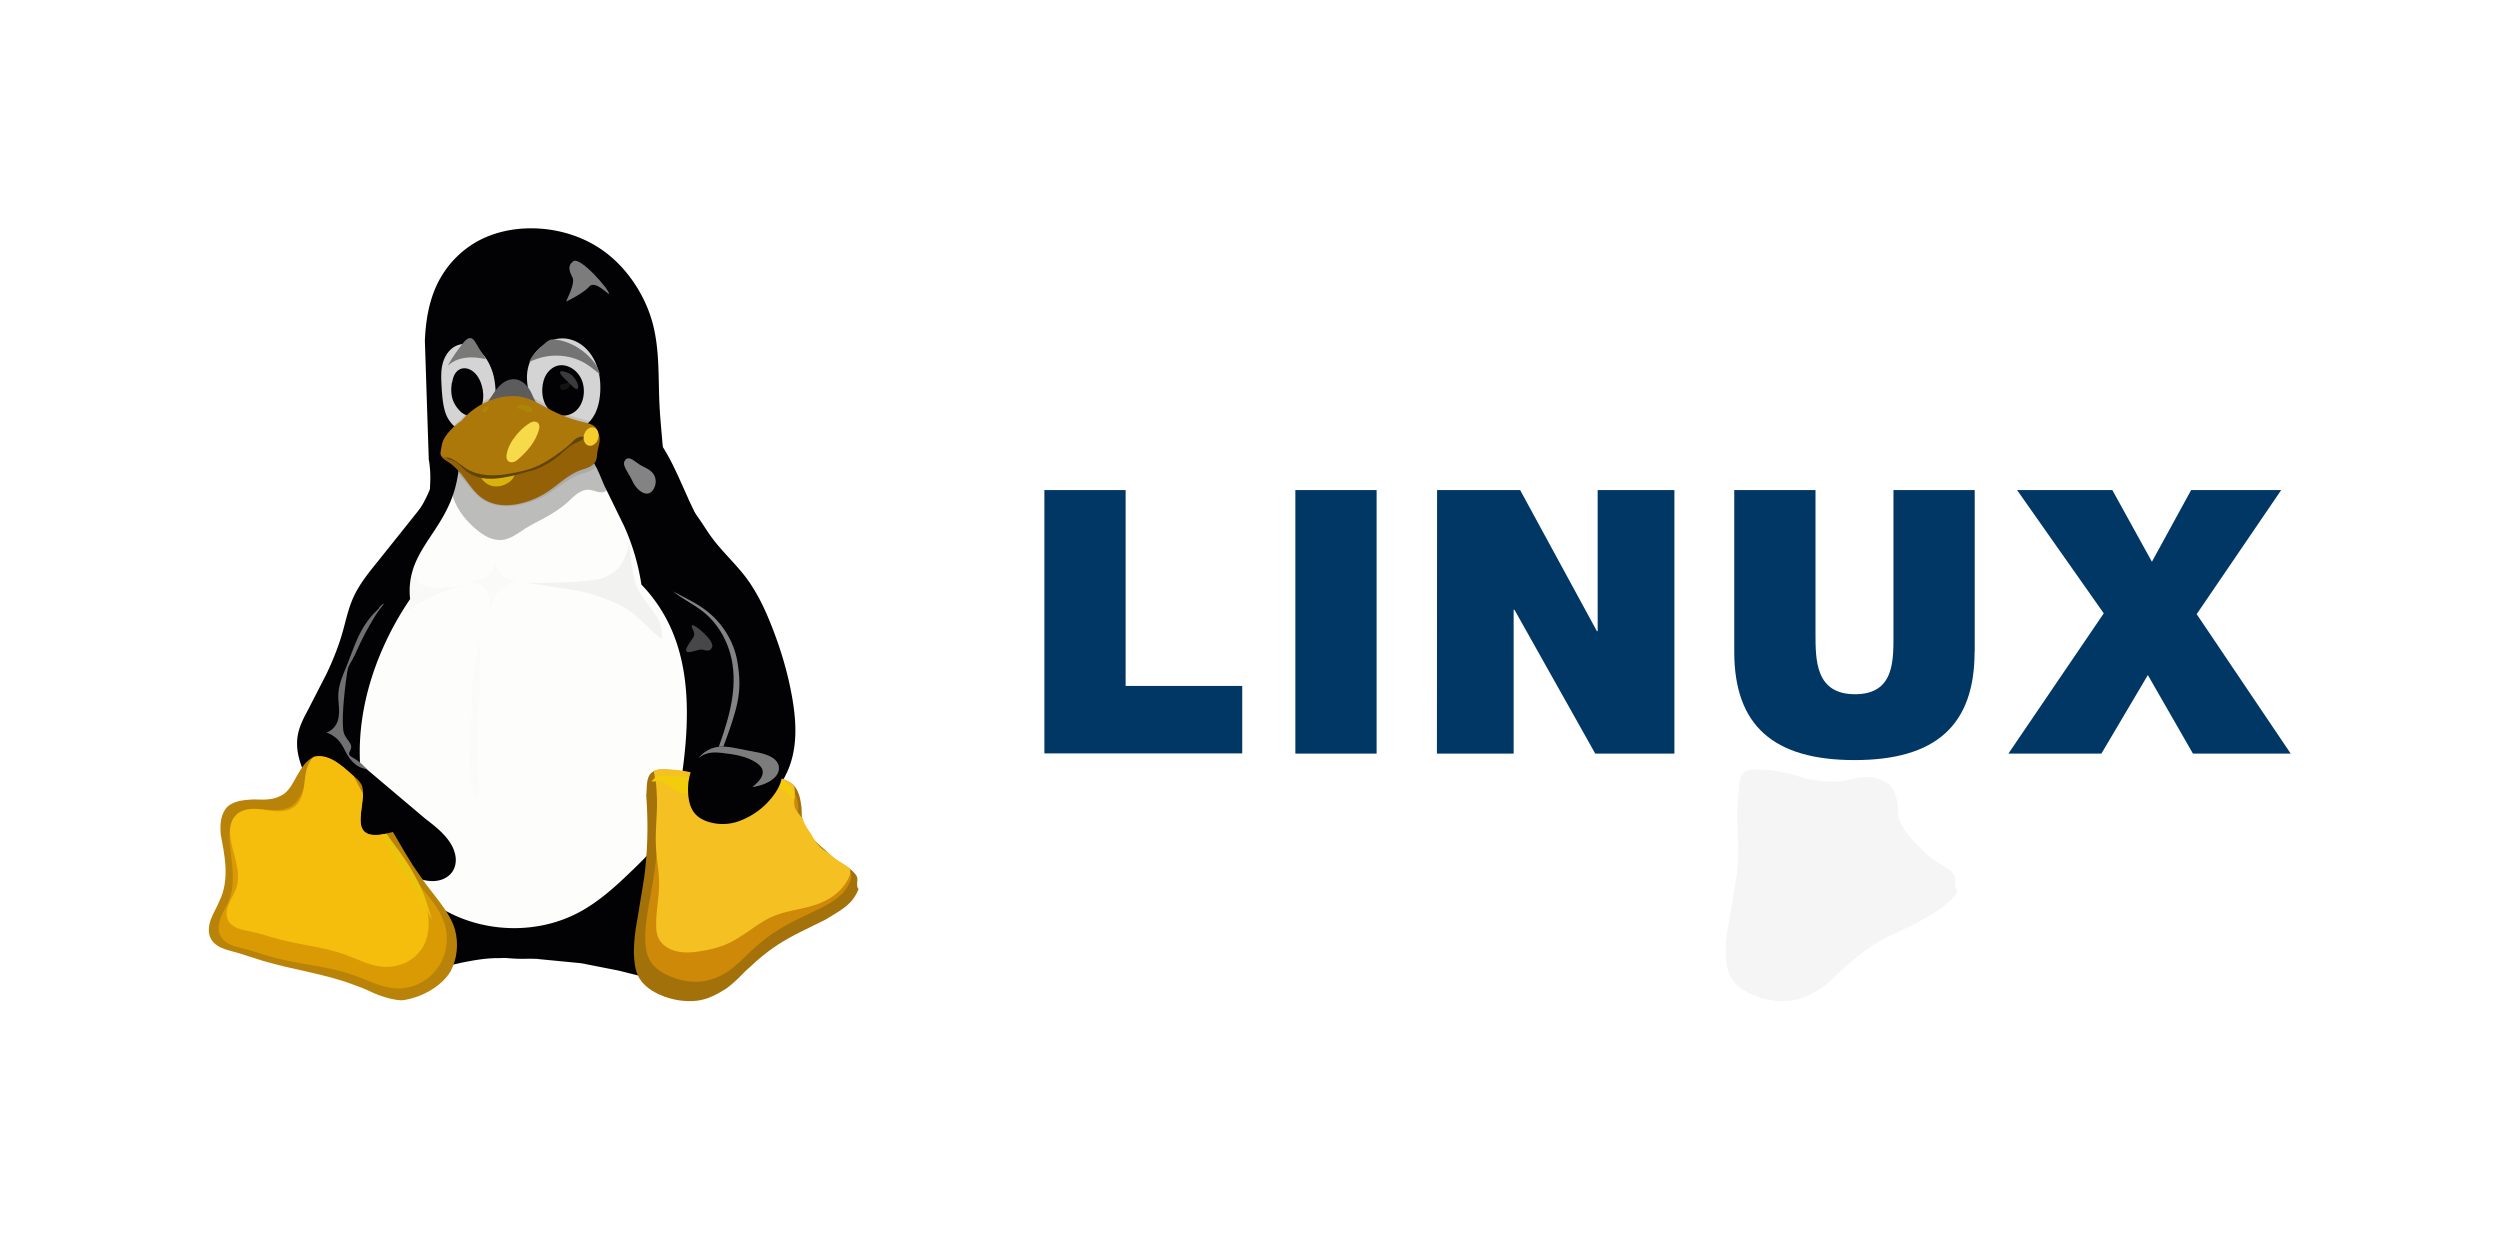 <svg height="60" width="120" xmlns="http://www.w3.org/2000/svg" xmlns:xlink="http://www.w3.org/1999/xlink"><defs><radialGradient cx="223.196" cy="137.661" gradientTransform="matrix(1.086 -.034 .039 1.248 -154.542 -26.543)" r="14.572" xlink:href="none"><stop offset="0" stop-color="#fefefc"/><stop offset=".757" stop-color="#fefefc"/><stop offset="1" stop-color="#d4d4d4"/></radialGradient><radialGradient cx="223.196" cy="137.661" gradientTransform="matrix(.815 -.034 .03 1.248 -129.437 -26.543)" r="14.572" xlink:href="none"><stop offset="0" stop-color="#fefefc"/><stop offset=".757" stop-color="#fefefc"/><stop offset="1" stop-color="#d4d4d4"/></radialGradient><linearGradient id="a" xlink:href="none"><stop offset="0" stop-color="#3e2a06"/><stop offset="1" stop-color="#ad780a"/></linearGradient><linearGradient x1="447.113" x2="489.181" xlink:href="#a" y1="364.09" y2="300.828"/><linearGradient x1="442.039" x2="490.122" xlink:href="#a" y1="371.544" y2="293.585"/><clipPath id="b"><path d="m137.577 281.02c6.325-1.358 11.998 4.873 16.867 9.132 6.426 5.62-8.548 26.016 13.245 19.83 5.86-1.664 6.895 11.312 10.164 16.453 4.1 6.448 11.586 13.683 13.652 21.04 1.584 5.638 1.343 10.906-1.627 15.953-3.57 6.07-11.79 10.43-18.79 11.21-5.73.64-11.878-3.835-17.384-5.55-12.316-3.834-23.78-5.82-36.097-9.652l-10.97-3.426c-4.5-1.324-6.466-.993-8.72-4.768-2.683-4.49.68-9.727 3.164-14.794 4.07-8.305 1.912-17.826.462-25.51-.922-4.888-.66-7.927 2.743-10.79 4.995-4.204 14.53-1.532 20.353-4.083s6.664-13.694 12.937-15.04z"/></clipPath><filter id="c" color-interpolation-filters="sRGB" height="1.217" width="1.215" x="-.108" y="-.108"><feGaussianBlur stdDeviation="3.924"/></filter><filter id="d" color-interpolation-filters="sRGB"><feGaussianBlur stdDeviation="2.437"/></filter><filter id="e" color-interpolation-filters="sRGB"><feGaussianBlur stdDeviation=".37"/></filter><clipPath id="f"><path d="m248.06 184.612s-5.106 6.345-7.897 10.247-5.737 6.65-8.587 10.75-7.365 9.432-9.45 13.93-2.32 9.036-4.265 13.85-3.7 10.642-5.97 15.336-5.37 9.685-6.94 13.536-3.81 5.724-4.108 10.22-.577 8.317 3.772 16.772 17.236 22.007 24.242 27.925 9.39 7.225 14.602 8.526 13.856 2.998 16.73-1.27 2.272-5.965-.75-10.666-4.825-5.302-9.796-9.573-18.637-14.873-22.682-19.24-7.107-3.412-5.53-6.284-2.207-4.01-2.658-7.693c-.764-6.245.944-18.7 1.46-22.133s1.224-2.924 3.518-8.04 4.124-8.624 7.05-13.467 8.625-10.128 11.15-15.278 3.504-10.72 4.362-15.318 1.746-12.13 1.746-12.13z"/></clipPath><filter id="g" color-interpolation-filters="sRGB" height="1.085" width="1.202" x="-.101" y="-.043"><feGaussianBlur stdDeviation="1.132"/></filter><clipPath id="h"><path d="m386.188 285.328c-.405-1.104-1.118-2.082-1.99-2.87s-1.9-1.392-2.983-1.852c-2.165-.92-4.52-1.26-6.832-1.696l-6.528-1.277c-2.27-.386-4.618-.632-6.865-.125-1.966.443-3.784 1.46-5.272 2.82s-2.65 3.056-3.485 4.9c-1.472 3.23-1.935 6.865-1.654 10.403.21 2.633.875 5.346 2.61 7.34 1.4 1.61 3.387 2.615 5.434 3.22 3.525 1.043 7.367.988 10.86-.155a28.59 28.59 0 0 0 14.33-10.779c1.14-1.65 2.112-3.448 2.553-5.403.336-1.5.348-3.08-.178-4.515"/></clipPath><filter id="i" color-interpolation-filters="sRGB" height="1.301" width="1.141" x="-.07" y="-.151"><feGaussianBlur stdDeviation="1.025"/></filter><clipPath id="j"><path d="m386.188 285.328c-.405-1.104-1.118-2.082-1.99-2.87s-1.9-1.392-2.983-1.852c-2.165-.92-4.52-1.26-6.832-1.696l-6.528-1.277c-2.27-.386-4.618-.632-6.865-.125-1.966.443-3.784 1.46-5.272 2.82s-2.65 3.056-3.485 4.9c-1.472 3.23-1.935 6.865-1.654 10.403.21 2.633.875 5.346 2.61 7.34 1.4 1.61 3.387 2.615 5.434 3.22 3.525 1.043 7.367.988 10.86-.155a28.59 28.59 0 0 0 14.33-10.779c1.14-1.65 2.112-3.448 2.553-5.403.336-1.5.348-3.08-.178-4.515"/></clipPath><filter id="k" color-interpolation-filters="sRGB" height="1.468" width="1.401" x="-.201" y="-.234"><feGaussianBlur stdDeviation="2.844"/></filter><filter id="l" color-interpolation-filters="sRGB" height="1.213" width="1.183" x="-.091" y="-.107"><feGaussianBlur stdDeviation="1.297"/></filter><filter id="m" color-interpolation-filters="sRGB" height="1.547" width="1.939" x="-.469" y="-.274"><feGaussianBlur stdDeviation=".86"/></filter><filter id="n" color-interpolation-filters="sRGB" height="1.965" width="2.208" x="-.604" y="-.482"><feGaussianBlur stdDeviation="2.64"/></filter><filter id="o" color-interpolation-filters="sRGB"><feGaussianBlur stdDeviation="2.209"/></filter><clipPath id="p"><path d="m516.006 331.876c.91 1.597-1.57 3.388-2.816 4.738-2.742 2.973-6.45 4.902-9.896 7.02-5.914 3.635-12.62 5.903-18.42 9.717-3.883 2.553-7.328 5.722-10.86 8.742-3.022 2.584-5.482 5.876-8.832 8.018s-7.044 4.154-10.99 4.65c-4.783.6-9.872-.256-14.3-2.164-3.095-1.334-6.16-3.38-7.963-6.23-1.813-2.865-2.06-6.538-2.233-9.924-.307-6.06 1.363-12.06 2.178-18.073.68-5.002 1.853-9.943 2.26-14.975.74-9.142-.78-18.408.32-27.513.355-2.937-.18-6.66 2.012-8.644 2.038-1.845 5.43-1.12 8.18-1.063 3.345.07 6.632.95 9.89 1.717 2.056.483 3.998 1.41 6.072 1.81 3.44.663 6.966 1.066 10.467.952 3.785-.124 7.437-1.796 11.224-1.765 1.552.013 3.124.282 4.586.8 1.483.525 2.988 1.206 4.123 2.295.865.83 1.43 1.957 1.88 3.07.672 1.662.894 3.478 1.167 5.25.242 1.574-.153 3.27.414 4.76 1.83 4.8 5.577 8.727 9.225 12.343 1.743 1.935 4.03 3.534 6.167 4.828 2.27 1.374 4.368 2.45 5.463 4.816.66 1.485-.544 3.76.683 4.826z"/></clipPath><clipPath id="q"><path d="m516.006 331.876c.91 1.597-1.57 3.388-2.816 4.738-2.742 2.973-6.45 4.902-9.896 7.02-5.914 3.635-12.62 5.903-18.42 9.717-3.883 2.553-7.328 5.722-10.86 8.742-3.022 2.584-5.482 5.876-8.832 8.018s-7.044 4.154-10.99 4.65c-4.783.6-9.872-.256-14.3-2.164-3.095-1.334-6.16-3.38-7.963-6.23-1.813-2.865-2.06-6.538-2.233-9.924-.307-6.06 1.363-12.06 2.178-18.073.68-5.002 1.853-9.943 2.26-14.975.74-9.142-.78-18.408.32-27.513.355-2.937-.18-6.66 2.012-8.644 2.038-1.845 5.43-1.12 8.18-1.063 3.345.07 6.632.95 9.89 1.717 2.056.483 3.998 1.41 6.072 1.81 3.44.663 6.966 1.066 10.467.952 3.785-.124 7.437-1.796 11.224-1.765 1.552.013 3.124.282 4.586.8 1.483.525 2.988 1.206 4.123 2.295.865.83 1.43 1.957 1.88 3.07.672 1.662.894 3.478 1.167 5.25.242 1.574-.153 3.27.414 4.76 1.83 4.8 5.577 8.727 9.225 12.343 1.743 1.935 4.03 3.534 6.167 4.828 2.27 1.374 4.368 2.45 5.463 4.816.66 1.485-.544 3.76.683 4.826z"/></clipPath><filter id="r" color-interpolation-filters="sRGB" height="1.286" width="1.29" x="-.145" y="-.143"><feGaussianBlur stdDeviation="4.779"/></filter><clipPath id="s"><path d="m511.827 331.9c.795 1.296-1.374 2.75-2.464 3.845-2.4 2.413-5.644 3.978-8.66 5.697-5.174 2.95-11.04 4.8-16.116 7.885-3.397 2.072-6.41 4.644-9.502 7.094-2.644 2.097-4.796 4.77-7.728 6.506s-6.163 3.37-9.616 3.774c-4.185.488-8.637-.208-12.5-1.756-2.708-1.083-5.4-2.744-6.967-5.055-1.586-2.325-1.803-5.305-1.953-8.053-.27-4.918 1.192-9.787 1.906-14.666.594-4.06 1.62-8.07 1.977-12.152.647-7.418-.682-14.938.28-22.327.3-2.383-.158-5.404 1.76-7.014 1.783-1.497 4.75-.9 7.156-.862 2.927.058 5.803.772 8.652 1.393 1.8.392 3.498 1.145 5.313 1.47 3 .538 6.094.865 9.158.772 3.312-.1 6.506-1.458 9.82-1.432 1.358.01 2.733.23 4.013.65 1.297.426 2.614.98 3.607 1.862.757.674 1.25 1.588 1.644 2.5.588 1.35.782 2.822 1.02 4.26.212 1.277-.134 2.655.363 3.862 1.6 3.895 4.88 7.082 8.07 10.016 1.525 1.57 3.526 2.868 5.396 3.918 1.985 1.115 3.82 1.988 4.78 3.908.577 1.205-.476 3.052.598 3.917z"/></clipPath><filter id="t" color-interpolation-filters="sRGB" height="1.25" width="1.231" x="-.115" y="-.125"><feGaussianBlur stdDeviation="3.173"/></filter><filter id="u" color-interpolation-filters="sRGB" height="1.259" width="1.042" x="-.021" y="-.129"><feGaussianBlur stdDeviation=".479"/></filter><filter id="v" color-interpolation-filters="sRGB" height="1.319" width="1.355" x="-.178" y="-.159"><feGaussianBlur stdDeviation=".901"/></filter><filter id="w" color-interpolation-filters="sRGB" height="1.116" width="2.633" x="-.817" y="-.058"><feGaussianBlur stdDeviation="1.446"/></filter><linearGradient id="x" xlink:href="none"><stop offset="0"/><stop offset="1" stop-opacity=".25"/></linearGradient><filter id="y" color-interpolation-filters="sRGB"><feGaussianBlur stdDeviation=".785"/></filter><filter id="z" color-interpolation-filters="sRGB"><feGaussianBlur stdDeviation="1.138"/></filter><filter id="A" color-interpolation-filters="sRGB"><feGaussianBlur stdDeviation=".643"/></filter><clipPath id="B"><path d="m304.847 225.45c6.016 4.923 9.777 12.317 10.943 20.003 1.825 12.03-2.346 24.075-6.446 35.533-.817 2.285-1.64 4.6-1.965 6.995s-.12 4.948 1.03 7.086c1.303 2.425 3.732 4.125 6.367 4.923 2.59.784 5.394.76 8.015.092s5.06-1.968 7.187-3.64c5.48-4.3 8.758-10.986 10-17.844s.64-13.93-.55-20.798c-1.623-9.37-4.31-18.54-7.74-27.408-2.518-6.507-5.468-12.91-9.618-18.52-4.046-5.47-9.162-10.1-13.103-15.635-2.732-3.844-4.9-8.13-8.192-11.508-1.646-1.69-3.577-3.135-5.77-4s-4.664-1.124-6.933-.482c-1.505.426-2.892 1.237-4.038 2.3s-2.053 2.376-2.693 3.803c-1.28 2.853-1.477 6.112-.965 9.198.66 3.983 2.444 7.693 4.466 11.19 2.274 3.932 4.918 7.72 8.384 10.654 3.6 3.047 7.962 5.074 11.61 8.06"/></clipPath><filter id="C" color-interpolation-filters="sRGB" height="1.08" width="1.235" x="-.118" y="-.04"><feGaussianBlur stdDeviation="1.352"/></filter><clipPath id="D"><path d="m54.232 122.362c-3.792 4.79-8.518 11.69-8.193 17.25s3.86 13.935 8.375 16 5.754.013 8.33-2.5 3.86-7.348 4.006-12.25-3.035-11.92-5.44-15.25-3.287-8.04-7.08-3.25z"/></clipPath><filter id="E" color-interpolation-filters="sRGB" height="1.43" width="1.31" x="-.155" y="-.215"><feGaussianBlur stdDeviation=".899"/></filter><filter id="F" color-interpolation-filters="sRGB"><feGaussianBlur stdDeviation=".758"/></filter><filter id="G" color-interpolation-filters="sRGB" height="1.261" width="1.322" x="-.161" y="-.13"><feGaussianBlur stdDeviation=".849"/></filter><linearGradient id="H" xlink:href="none"><stop offset="0" stop-color="#3a2903"/><stop offset=".555" stop-color="#735208"/><stop offset="1" stop-color="#ac8c04"/></linearGradient><filter id="I" color-interpolation-filters="sRGB"><feGaussianBlur stdDeviation=".11"/></filter><filter id="J" color-interpolation-filters="sRGB" height="1.211" width="1.233" x="-.116" y="-.106"><feGaussianBlur stdDeviation=".11"/></filter><filter id="K" color-interpolation-filters="sRGB" height="1.272" width="1.215" x="-.107" y="-.136"><feGaussianBlur stdDeviation=".264"/></filter><filter id="L" color-interpolation-filters="sRGB" height="1.292" width="1.469" x="-.234" y="-.146"><feGaussianBlur stdDeviation=".513"/></filter><linearGradient id="M" xlink:href="none"><stop offset="0" stop-color="#646464" stop-opacity="0"/><stop offset=".306" stop-color="#646464" stop-opacity=".583"/><stop offset=".47" stop-color="#646464"/><stop offset=".728" stop-color="#646464" stop-opacity=".257"/><stop offset="1" stop-color="#646464" stop-opacity="0"/></linearGradient><filter id="N" color-interpolation-filters="sRGB"><feGaussianBlur stdDeviation=".135"/></filter><filter id="O" color-interpolation-filters="sRGB"><feGaussianBlur stdDeviation=".148"/></filter><clipPath id="P"><path d="m85.75 122.362c-2.547 2.127-5.208 4.6-6.25 7.75-1.31 3.96-1.633 8.917.5 12.5 3.92 6.582 12.384 13.85 19.75 11.75 4.875-1.39 6.107-8.5 7-13.5.59-3.307.596-7.193-1.25-10-3.612-5.493-10.427-9.894-17-10-1.044-.017-1.95.83-2.75 1.5z"/></clipPath><filter id="Q" color-interpolation-filters="sRGB" height="1.418" width="1.316" x="-.158" y="-.209"><feGaussianBlur stdDeviation=".249"/></filter><filter id="R" color-interpolation-filters="sRGB" height="1.363" width="1.357" x="-.179" y="-.181"><feGaussianBlur stdDeviation=".519"/></filter><filter id="S" color-interpolation-filters="sRGB" height="1.617" width="1.584" x="-.292" y="-.308"><feGaussianBlur stdDeviation="1.74"/></filter><filter id="T" color-interpolation-filters="sRGB" height="1.215" width="1.108" x="-.054" y="-.107"><feGaussianBlur stdDeviation="1.361"/></filter><filter id="U" color-interpolation-filters="sRGB"><feGaussianBlur stdDeviation=".932"/></filter><filter id="V" color-interpolation-filters="sRGB" height="1.258" width="1.153" x="-.076" y="-.129"><feGaussianBlur stdDeviation="2.036"/></filter><radialGradient id="W" cx="223.196" cy="137.661" gradientTransform="matrix(.102 -.004 .004 .156 -160.776 325.223)" r="14.572" xlink:href="none"><stop offset="0" stop-color="#fefefc"/><stop offset=".757" stop-color="#fefefc"/><stop offset="1" stop-color="#d4d4d4"/></radialGradient><radialGradient id="X" cx="223.196" cy="137.661" gradientTransform="matrix(.136 -.004 .005 .156 -163.921 325.223)" r="14.572" xlink:href="none"><stop offset="0" stop-color="#fefefc"/><stop offset=".757" stop-color="#fefefc"/><stop offset="1" stop-color="#d4d4d4"/></radialGradient><radialGradient id="Y" cx="275.538" cy="150.651" gradientTransform="matrix(.087 -.064 .058 .079 -168.626 352.602)" r="15.382" xlink:href="none"><stop offset="0" stop-color="#020204"/><stop offset=".734" stop-color="#020204"/><stop offset="1" stop-color="#5c5c5c"/></radialGradient><linearGradient id="Z" x1="303.016" x2="309.733" xlink:href="none" y1="132.77" y2="140.725"><stop offset="0" stop-color="#949494" stop-opacity=".392"/><stop offset=".5" stop-color="#949494"/><stop offset="1" stop-color="#949494" stop-opacity=".392"/></linearGradient><linearGradient id="aa" x1="87.25" x2="108.625" xlink:href="none" y1="119.987" y2="132.487"><stop offset="0" stop-color="#747474"/><stop offset=".125" stop-color="#8c8c8c"/><stop offset=".25" stop-color="#a4a4a4"/><stop offset=".5" stop-color="#d4d4d4"/><stop offset=".619" stop-color="#d4d4d4"/><stop offset="1" stop-color="#7c7c7c"/></linearGradient><linearGradient id="ab" x1="15.51" x2="29.741" xlink:href="#M" y1="105.562" y2="118.997"/><linearGradient id="ac" x1="-25.773" x2="-12.373" xlink:href="#M" y1="106.666" y2="119.571"/><linearGradient id="ad" x1="164.049" x2="169.882" xlink:href="none" y1="132.063" y2="142.493"><stop offset="0" stop-color="#757574" stop-opacity="0"/><stop offset=".263" stop-color="#757574"/><stop offset=".5" stop-color="#757574"/><stop offset="1" stop-color="#757574" stop-opacity="0"/></linearGradient><radialGradient id="ae" cx="294.485" cy="193.099" gradientTransform="matrix(.936 -.386 .271 .657 -244.475 146.723)" r="31.111" xlink:href="none"><stop offset="0" stop-color="#d2940a"/><stop offset=".751" stop-color="#d89c08"/><stop offset=".866" stop-color="#b67e07"/><stop offset="1" stop-color="#946106"/></radialGradient><linearGradient id="af" x1="46.857" x2="103.337" xlink:href="none" y1="158.314" y2="157.872"><stop offset="0" stop-color="#ad780a"/><stop offset=".12" stop-color="#d89e08"/><stop offset=".255" stop-color="#edb80b"/><stop offset=".392" stop-color="#ebc80d"/><stop offset=".527" stop-color="#f5d838"/><stop offset=".769" stop-color="#f6d811"/><stop offset="1" stop-color="#f5cd31"/></linearGradient><radialGradient id="ag" cx="77.672" cy="147.093" gradientTransform="matrix(1 0 0 .583 -0 61.416)" r="3.23" xlink:href="#H"/><radialGradient id="ah" cx="63.125" cy="147.441" gradientTransform="matrix(1 0 0 1.075 0 -11.094)" r="1.535" xlink:href="#H"/><linearGradient id="ai" x1="243.031" x2="243.469" xlink:href="none" y1="157.018" y2="159.768"><stop offset="0" stop-color="#f5ce2d"/><stop offset="1" stop-color="#d79b08"/></linearGradient><radialGradient id="aj" cx="268.07" cy="126.535" gradientTransform="matrix(.201 -.033 .031 .186 -3.126 114.036)" r="35.511" xlink:href="none"><stop offset="0" stop-color="#c8c8c8"/><stop offset="1" stop-color="#797978"/></radialGradient><radialGradient id="ak" cx="336.224" cy="220.538" gradientTransform="matrix(-.698 0 0 .763 166.306 50.22)" r="27.391" xlink:href="none"><stop offset="0"/><stop offset="1" stop-opacity=".25"/></radialGradient><radialGradient id="al" cx="312.145" cy="236.366" gradientTransform="matrix(1 0 0 .763 -289 41.22)" r="27.391" xlink:href="#x"/><radialGradient id="am" cx="275.554" cy="225.135" gradientTransform="matrix(1 0 0 1.069 -289 -23.86)" r="10.845" xlink:href="#x"/><linearGradient id="an" x1="28.286" x2="31.982" xlink:href="none" y1="323.901" y2="351.487"><stop offset="0"/><stop offset="1" stop-opacity="0"/></linearGradient><linearGradient id="ao" x1="442.039" x2="490.122" xlink:href="none" y1="371.544" y2="293.585"><stop offset="0" stop-color="#3e2a06"/><stop offset="1" stop-color="#ad780a"/></linearGradient><linearGradient id="ap" x1="45.164" x2="43.75" xlink:href="none" y1="289.589" y2="302.317"><stop offset="0" stop-color="#f3cd0c"/><stop offset="1" stop-color="#f3cd0c" stop-opacity="0"/></linearGradient><radialGradient id="aq" cx="363.34" cy="303.415" gradientTransform="matrix(1.308 .351 -.368 1.373 -310.509 -240.349)" r="16.846" xlink:href="none"><stop offset="0" stop-color="#110800"/><stop offset=".591" stop-color="#a65a00" stop-opacity=".8"/><stop offset="1" stop-color="#ff921e" stop-opacity="0"/></radialGradient><radialGradient id="ar" cx="382.235" cy="246.858" gradientTransform="matrix(.36 .157 -.072 .166 260.617 181.938)" r="20.538" xlink:href="none"><stop offset="0" stop-color="#7c7c7c"/><stop offset="1" stop-color="#7c7c7c" stop-opacity=".33"/></radialGradient><linearGradient id="as" x1="358.5" x2="361.5" xlink:href="none" y1="279.362" y2="279.237"><stop offset="0" stop-color="#7c7c7c"/><stop offset="1" stop-color="#7c7c7c" stop-opacity=".33"/></linearGradient><linearGradient id="at" x1="123.134" x2="170.864" xlink:href="none" y1="301.54" y2="381.62"><stop offset="0" stop-color="#b98309"/><stop offset="1" stop-color="#382605"/></linearGradient><linearGradient id="au" x1="171.04" x2="186.066" xlink:href="none" y1="322.223" y2="350.508"><stop offset="0" stop-color="#ebc40c"/><stop offset="1" stop-color="#ebc40c" stop-opacity="0"/></linearGradient><path id="av" d="m71.484 295.64c-.563-1.102-1.587-1.926-2.73-2.403s-2.397-.63-3.634-.62c-2.475.02-4.935.664-7.4.45-2.083-.18-4.06-.963-6.1-1.457-2.097-.5-4.322-.7-6.405-.143-2.226.606-4.19 2.094-5.42 4.045-1.084 1.72-1.6 3.753-1.76 5.78s.013 4.066.218 6.09c.148 1.464.314 2.93.668 4.36s.904 2.823 1.766 4.015c1.24 1.716 3.083 2.94 5.07 3.675a14.09 14.09 0 0 0 10.132-.177c5.66-2.457 10.45-6.864 13.37-12.3 1.045-1.946 1.857-4.02 2.382-6.165.208-.853.372-1.722.38-2.6s-.147-1.77-.546-2.55z"/><path id="aw" d="m362.22 276.456a13.48 13.48 0 0 0 -1.625.188c-3.47.617-6.647 2.81-8.437 5.844a12.38 12.38 0 0 0 -1.656 7.156c.073-1.742.53-3.447 1.375-4.97 1.434-2.582 4.032-4.53 6.938-5.062 1.8-.328 3.632-.13 5.438.094 1.733.216 3.48.443 5.188.813 2.64.572 5.254 1.45 7.47 3 .516.36 1 .77 1.406 1.25s.722 1.038.844 1.656c.178.904-.08 1.853-.53 2.656s-1.065 1.507-1.72 2.156c-.53.526-1.095 1.034-1.656 1.53 2.56-.496 5.152-1.198 7.28-2.687.9-.63 1.715-1.385 2.25-2.344s.762-2.12.5-3.187c-.177-.72-.57-1.382-1.062-1.937s-1.08-1.012-1.687-1.437c-2.68-1.877-5.815-3.08-9.062-3.47-2.08-.383-4.18-.706-6.28-.97-1.643-.206-3.32-.373-4.97-.28z"/></defs><g transform="translate(160 -327.362)"><g fill="#020204"><path d="m-126.96 351.312 1.268 2.644c.78 1.712 1.37 3.52 1.616 5.385s.138 3.8-.445 5.578c-.66 2.018-1.91 3.814-3.44 5.284-1.812 1.74-4.14 3.08-6.648 3.178-1.635.064-3.263-.403-4.71-1.165-1.217-.64-2.328-1.494-3.214-2.545s-1.545-2.303-1.85-3.644c-.375-1.65-.206-3.404.362-5 .406-1.14 1.008-2.203 1.437-3.336.468-1.238.73-2.56 1.35-3.728.563-1.06 1.406-1.965 1.854-3.078.268-.665.384-1.38.557-2.074s.415-1.396.886-1.936c.567-.65 1.42-1.004 2.28-1.103s1.726.035 2.568.227c.67.153 1.332.343 1.98.573.553.197 1.1.426 1.58.766.65.464 1.147 1.116 1.543 1.81s.698 1.437 1.03 2.164z"/><path d="m-134.162 373.397 2.06.2 1.786.352c.924.224 1.845.5 2.795.537.25.007.502-.004.747-.058a1.66 1.66 0 0 0 .677-.31c.292-.233.477-.584.546-.95s.026-.75-.08-1.106c-.215-.715-.675-1.325-1.057-1.966l-.65-1.105c-.237-.356-.52-.69-.88-.92-.497-.32-1.113-.425-1.702-.366s-1.152.27-1.678.543c-.736.38-1.43.904-1.83 1.63-.14.252-.24.524-.36.787s-.257.522-.458.73c-.224.23-.515.386-.747.61-.116.11-.217.24-.277.39s-.074.32-.02.472a.64.64 0 0 0 .189.267.9.9 0 0 0 .287.16c.208.073.432.084.652.097z"/><path d="m-136.2 373.352c-.574.013-1.142.116-1.705.232l-1.604.374c-.896.235-1.793.517-2.72.537a2.95 2.95 0 0 1 -.727-.063c-.237-.055-.468-.153-.658-.305-.3-.232-.476-.582-.545-.948s-.027-.747.08-1.104c.213-.714.668-1.325 1.042-1.97l.63-1.103c.23-.356.506-.7.86-.922.482-.317 1.083-.424 1.657-.368s1.124.268 1.63.545c.715.4 1.367.928 1.78 1.63.3.492.457 1.055.796 1.515.182.248.412.462.564.73a1.08 1.08 0 0 1 .144.435c.014.155-.02.313-.105.44a.67.67 0 0 1 -.225.203.98.98 0 0 1 -.286.104c-.2.042-.405.035-.608.04zm-3.218-23.9-.188-5.728c.037-.953.193-1.917.616-2.772a4.67 4.67 0 0 1 1.952-2.032c.8-.426 1.7-.608 2.597-.598 1.217.013 2.438.38 3.424 1.095.618.448 1.138 1.024 1.548 1.668.35.55.622 1.15.792 1.778.35 1.3.267 2.65.335 3.983.065 1.264.267 2.525.198 3.8-.015.274-.045.555-.167.802a1.38 1.38 0 0 1 -.554.566 2.2 2.2 0 0 1 -.759.249c-.53.082-1.07.028-1.604.077-.774.072-1.512.36-2.28.478-.916.14-1.85.04-2.774.004l-1.1-.065c-.368-.046-.735-.135-1.063-.3-.2-.108-.387-.248-.537-.42s-.265-.377-.324-.597c-.088-.332-.048-.682-.04-1.025a5.35 5.35 0 0 0 -.061-.94z"/></g><path d="m-137.96 349.068c.037.834-.117 1.676-.448 2.443-.177.41-.404.8-.646 1.175-.42.653-.9 1.288-1.13 2.03-.14.45-.186.93-.13 1.4a14.79 14.79 0 0 0 -1.306 2.352c-.55 1.245-.926 2.57-1.06 3.926-.162 1.66.05 3.365.705 4.897.474 1.108 1.18 2.122 2.1 2.912.463.4.977.744 1.527 1.014 1.906.937 4.26.938 6.134-.06.98-.522 1.806-1.285 2.603-2.057.48-.465.957-.94 1.324-1.5.705-1.076.95-2.384 1.103-3.662.267-2.234.275-4.593-.704-6.62a7.3 7.3 0 0 0 -1.325-1.897c-.148-.974-.43-1.927-.838-2.824l-.936-1.915c-.232-.534-.424-1.107-.83-1.526-.42-.436-1.03-.652-1.633-.707s-1.2.036-1.808.133l-2.69.485z" fill="#fdfdfb"/><path d="m-28.632 172.6c1.703 4.938 5.13 9.152 9.186 12.444 1.35 1.095 2.782 2.104 4.366 2.817s3.332 1.12 5.062.972c1.695-.144 3.307-.81 4.79-1.646s2.856-1.847 4.293-2.757c2.463-1.56 5.1-2.82 7.657-4.22 3.082-1.687 6.07-3.6 8.665-5.96 1.188-1.085 2.296-2.268 3.608-3.2s2.883-1.606 4.488-1.497c1.204.082 2.333.594 3.512.848.6.127 1.2.19 1.797.098s1.18-.344 1.598-.78c.512-.533.736-1.3.7-2.04s-.284-1.453-.63-2.107c-.69-1.308-1.735-2.435-2.2-3.838-.414-1.25-.33-2.6-.294-3.914s.008-2.69-.6-3.857c-.462-.89-1.236-1.595-2.122-2.064s-1.88-.7-2.876-.804c-1.995-.187-3.994.2-5.994.313-2.656.15-5.322-.182-7.977-.022-3.31.2-6.557 1.16-9.874 1.166-3.786.007-7.568-1.232-11.308-.64-1.605.254-3.135.838-4.676 1.352s-3.133.967-4.757.944c-1.844-.027-3.63-.665-5.47-.797-.92-.066-1.862 0-2.726.323s-1.645.924-2.068 1.743c-.243.47-.363.997-.386 1.525s.05 1.057.178 1.57c.255 1.026.724 1.983 1.1 2.967 1.393 3.554 1.692 7.448 2.937 11.056z" fill-opacity=".26" filter="url(#V)" transform="matrix(.125 0 0 .125 -134.667 329.676)"/><path d="m-54.38 165.474c3.308 2.22 6.277 4.944 8.77 8.052 2.313 2.884 4.28 6.154 7.3 8.29 2.133 1.508 4.695 2.358 7.294 2.616 3.052.303 6.14-.187 9.082-1.052 2.727-.802 5.363-1.93 7.782-3.42 4.598-2.836 8.44-6.993 13.5-8.857 1.107-.407 2.26-.698 3.327-1.2s2.07-1.254 2.58-2.318c.5-1.022.47-2.202.63-3.325.17-1.2.554-2.362.764-3.556s.235-2.472-.28-3.57c-.428-.91-1.205-1.628-2.1-2.085s-1.9-.664-2.904-.714c-2.006-.1-3.988.415-5.988.598-2.65.242-5.318-.1-7.977-.02-3.308.1-6.568.85-9.874 1.005-3.772.178-7.534-.418-11.308-.55-1.632-.058-3.275-.03-4.884.253s-3.188.822-4.55 1.726c-1.32.877-2.397 2.067-3.607 3.09-.605.512-1.248.985-1.954 1.345s-1.48.605-2.27.643c-.407.02-.818-.015-1.22.047a2.59 2.59 0 0 0 -2.121 3.005z" filter="url(#U)" opacity=".3" transform="matrix(.125 0 0 .115 -132.037 330.441)"/><path d="m-137.77 343.875a.97.97 0 0 0 -.6.268c-.163.153-.278.352-.35.564-.142.424-.1.883-.077 1.33.03.404.06.815.2 1.2a1.55 1.55 0 0 0 .323.509 1.11 1.11 0 0 0 .516.305 1.04 1.04 0 0 0 .562-.02c.18-.057.346-.16.482-.293.198-.194.33-.447.408-.713a2.83 2.83 0 0 0 .094-.822c-.005-.346-.05-.694-.16-1.023s-.28-.64-.523-.888c-.117-.12-.25-.226-.4-.3s-.32-.116-.486-.107z" fill="url(#W)"/><path d="m-133.822 343.875c-.365.218-.647.568-.783.97-.17.504-.107 1.062.063 1.566.174.518.472 1.01.922 1.32a1.69 1.69 0 0 0 .757.292 1.38 1.38 0 0 0 .795-.14c.294-.154.52-.423.658-.725s.2-.635.22-.966c.025-.423-.016-.853-.157-1.253-.152-.432-.43-.83-.814-1.077-.193-.124-.41-.21-.638-.242s-.462-.012-.677.066c-.123.045-.24.108-.344.188z" fill="url(#X)"/><path d="m-25.36 142.154-5.136 4.685c-.904.91-1.81 1.884-2.215 3.1-.36 1.08-.292 2.253-.47 3.38-.06.386-.15.77-.152 1.16a1.94 1.94 0 0 0 .078.578c.057.187.15.363.285.506.222.237.538.366.856.43s.645.072.968.107c1.456.157 2.798.863 4.004 1.695l3.55 2.585c2.73 1.734 5.993 2.505 9.226 2.628s6.458-.37 9.63-1.005c2.52-.504 5.034-1.1 7.425-2.044 3.663-1.444 6.964-3.667 10.118-6.022 1.433-1.07 2.846-2.173 4.133-3.415.437-.422.86-.86 1.328-1.246s.988-.722 1.566-.908c.88-.283 1.836-.202 2.748-.05.687.115 1.376.27 2.072.24.348-.014.697-.074 1.02-.204s.622-.33.843-.6a2.02 2.02 0 0 0 .442-1.272c.002-.458-.14-.91-.37-1.305-.465-.79-1.268-1.323-2.105-1.695-1.146-.51-2.386-.76-3.606-1.056-3.745-.904-7.385-2.24-10.836-3.954-1.716-.852-3.384-1.796-5.072-2.7-1.736-.93-3.505-1.824-5.39-2.395-4.213-1.277-8.82-.858-12.977.586-4.62 1.604-8.797 4.463-11.966 8.188z" filter="url(#T)" opacity=".3" transform="matrix(.125 0 0 .125 -134.667 329.676)"/><path d="m-136.722 346.82c.22-.25.373-.552.585-.81.106-.128.23-.245.373-.328a.83.83 0 0 1 .478-.116c.185.016.358.108.493.235s.235.287.315.454c.077.16.138.33.248.47.118.148.283.25.432.366a1.21 1.21 0 0 1 .205.195c.06.074.105.16.124.253s.01.194-.023.284-.09.172-.158.24c-.14.133-.327.205-.518.232-.38.054-.766-.06-1.15-.05s-.77.148-1.158.134a1.03 1.03 0 0 1 -.552-.166.7.7 0 0 1 -.2-.21c-.05-.083-.08-.18-.084-.276a.63.63 0 0 1 .056-.271c.037-.085.09-.163.148-.235.118-.144.26-.264.385-.403z" fill="url(#Y)"/><path d="m277.96 90.857c-2.225 1.57-1.253 3.53-.296 5.498s-2.104 7.64-2.137 7.884 6.025-2.875 7.676-4.902c1.95-2.393 6.877 3.238 6.61 2.38.002-1.533-9.627-12.43-11.852-10.86z" fill="#7c7c7c" filter="url(#S)" transform="matrix(.144 0 0 .144 -172.5 326.815)"/><g transform="matrix(.125 0 0 .125 -170.868 328.548)"><path d="m302.162 130.757c-1.045.075-2.064.432-2.95 1s-1.643 1.315-2.237 2.18c-1.187 1.728-1.71 3.847-1.793 5.94-.063 1.572.11 3.165.632 4.65s1.4 2.86 2.613 3.863c1.24 1.027 2.816 1.644 4.425 1.72s3.24-.387 4.56-1.307c1.053-.733 1.902-1.742 2.507-2.873s.97-2.383 1.135-3.655c.294-2.247-.038-4.593-1.077-6.607s-2.8-3.673-4.927-4.456c-.92-.34-1.91-.516-2.888-.446z" fill="#020204"/><path d="m304.656 137.612c-.866.342-2.237.127-2.616.977-.225.504.093 1.333.603 1.54 1.032.42 2.632-.34 3.05-1.375.18-.45-.093-1.16-.54-1.35-.165-.07-.33.14-.496.206z" fill="#141413" filter="url(#Q)"/><path d="m308.625 139.862c1.16-1.16-.826-4.24-2.375-5.5-1.122-.913-4.39-1.87-4.25-.875s1.6 2.266 2.595 3.237c1.212 1.195 3.48 3.69 4.03 3.138z" fill="url(#Z)" filter="url(#R)"/></g><path clip-path="url(#P)" d="m75.25 132.487a23.71 23.71 0 0 1 8.122-4.4c6.086-1.88 13-1.137 18.378 2.275 1.857 1.178 3.512 2.642 5.24 4.004s3.56 2.64 5.636 3.37c1.12.394 2.318.623 3.5.5 1.068-.112 2.1-.512 2.984-1.12s1.625-1.418 2.18-2.337c1.112-1.837 1.47-4.065 1.278-6.203-.383-4.277-2.796-8.053-4.818-11.84-.633-1.186-1.236-2.393-2-3.5-2.343-3.396-6.073-5.636-9.985-6.948s-8.046-1.786-12.14-2.302c-1.826-.23-3.673-.47-5.5-.25-2.1.253-4.076 1.1-6.125 1.625-.973.25-1.964.425-2.928.704s-1.913.67-2.697 1.296c-1.145.916-1.865 2.29-2.177 3.723s-.24 2.924-.012 4.372c.458 2.896 1.54 5.724 1.438 8.654-.07 2.012-.702 3.988-.625 6 .023.6.107 1.177.25 1.75" fill="url(#aa)" transform="matrix(.125 0 0 .125 -144.563 328.548)"/><g transform="matrix(.125 0 0 .125 -134.667 329.676)"><path d="m16.406 105.125c-.477.6-.908 1.252-1.25 1.97 2.146.462 4.2 1.346 6.03 2.563 3.545 2.354 6.237 5.796 8.125 9.625.44-.488.842-1.012 1.188-1.594-1.898-3.988-4.644-7.595-8.312-10.03-1.762-1.17-3.725-2.054-5.78-2.53z" fill="url(#ab)" filter="url(#O)"/><path d="m-24.97 107.08c-.242-.005-.477.017-.72.028l-.47.028c1.413.128 2.818.508 4.094 1.08 1.74.78 3.274 1.893 4.625 3.16 2.504 2.345 4.365 5.24 5.625 8.31a20.8 20.8 0 0 0 -2.062-6.659c-.494-.57-1.006-1.13-1.562-1.65-1.35-1.266-2.886-2.378-4.625-3.16-1.52-.683-3.214-1.108-4.906-1.138z" fill="url(#ac)" filter="url(#N)"/></g><path d="m-138.308 345.723c-.047.28-.048.576.048.845a1.41 1.41 0 0 0 .297.476c.084.1.18.173.3.226a.54.54 0 0 0 .36.046.53.53 0 0 0 .278-.188c.07-.09.12-.195.153-.303.1-.32.084-.672-.015-.993-.072-.234-.192-.46-.38-.617-.09-.075-.194-.134-.307-.16s-.237-.02-.343.028a.59.59 0 0 0 -.269.271c-.06.115-.09.243-.112.37z" fill="#020204"/><path d="m164.688 135.487c.242.634 1.054.864 1.5 1.375.433.497.887 1.01 1.125 1.625.455 1.176-.45 2.92.5 3.75.298.26.895.266 1.188 0 1.145-1.042.89-3.144.438-4.625-.41-1.344-1.427-2.616-2.68-3.255-.58-.295-1.45-.54-1.946-.12-.32.27-.274.86-.125 1.25z" fill="url(#ad)" filter="url(#L)" transform="matrix(.125 0 0 .125 -158.342 328.548)"/><g transform="matrix(.125 0 0 .125 -144.563 328.548)"><path d="m45.752 165.032c.06.295.173.58.327.84.266.445.654.806 1.073 1.11s.873.56 1.312.835c2.334 1.467 4.235 3.53 5.925 5.707 2.267 2.922 4.272 6.165 7.3 8.29 2.138 1.5 4.696 2.355 7.294 2.616 3.05.307 6.14-.186 9.082-1.052 2.726-.803 5.363-1.93 7.782-3.42 4.6-2.836 8.44-6.993 13.5-8.857 1.107-.407 2.26-.698 3.326-1.2s2.07-1.254 2.58-2.318c.5-1.022.47-2.202.63-3.325.17-1.2.554-2.362.764-3.556s.235-2.472-.28-3.57c-.428-.91-1.205-1.628-2.1-2.085s-1.9-.664-2.904-.714c-2.006-.1-3.988.415-5.988.598-2.65.242-5.318-.098-7.977-.02-3.308.1-6.568.845-9.874 1.005-3.772.183-7.535-.4-11.308-.55-1.634-.066-3.28-.05-4.892.225s-3.195.824-4.54 1.753c-1.31.906-2.356 2.14-3.56 3.184-.602.522-1.25 1-1.966 1.347s-1.507.564-2.304.547c-.4-.01-.83-.077-1.22.047-.244.077-.46.227-.644.406s-.335.387-.478.6a10.52 10.52 0 0 0 -.867 1.558z" fill="url(#ae)"/><path d="m60.557 169.097a6.7 6.7 0 0 0 4.346 7.847c1.978.66 4.207.336 6.055-.628 1.07-.56 2.05-1.346 2.67-2.384a4.51 4.51 0 0 0 .605-1.696c.08-.6.025-1.22-.185-1.785-.23-.62-.64-1.168-1.146-1.596s-1.105-.738-1.733-.946c-1.258-.416-2.61-.424-3.934-.36a38.86 38.86 0 0 0 -5.969.753" fill="#d9b30d" filter="url(#E)"/><path d="m54.066 156.68-3.898 2.563c-.657.466-1.334.97-1.68 1.696-.246.515-.302 1.1-.3 1.67s.03 1.144-.046 1.7c-.05.386-.154.766-.172 1.155-.01.195.005.39.056.58a1.2 1.2 0 0 0 .275.509c.173.183.408.296.65.37s.49.11.736.17c1.175.276 2.197.997 3.094 1.804l2.64 2.476c2.537 2.064 5.9 2.92 9.16 2.973s6.504-.63 9.695-1.35l7.425-2.044c3.703-1.365 7.14-3.432 10.118-6.022 1.35-1.174 2.617-2.464 4.133-3.415 1.34-.842 2.843-1.398 4.206-2.203.122-.072.243-.146.352-.237s.206-.198.27-.325c.11-.22.11-.48.04-.716s-.206-.444-.36-.634c-.17-.21-.363-.402-.57-.578-1.424-1.22-3.357-1.662-5.226-1.81s-3.76-.043-5.6-.352c-1.74-.3-3.393-.94-5.072-1.477a37.34 37.34 0 0 0 -5.389-1.31c-4.295-.7-8.717-.566-12.977.32-4.058.845-7.97 2.37-11.54 4.48z" fill="#604405" filter="url(#F)"/><path d="m53.64 152.154c-1.93 1.3-3.666 2.883-5.136 4.685-.84 1.03-1.604 2.15-2.027 3.412-.333.992-.446 2.042-.656 3.067-.08.384-.17.77-.17 1.16.001.196.026.393.086.58s.158.362.294.503c.225.234.54.36.858.426s.644.075.966.112c1.455.165 2.794.872 4 1.702l3.554 2.578c2.734 1.73 5.995 2.498 9.227 2.623s6.457-.366 9.63-1c2.52-.503 5.034-1.1 7.425-2.044 3.662-1.444 6.964-3.667 10.118-6.022 1.433-1.07 2.846-2.173 4.133-3.415.437-.422.86-.86 1.328-1.246s.988-.722 1.566-.908c.88-.283 1.836-.202 2.748-.05.687.115 1.376.27 2.072.24.348-.014.697-.074 1.02-.204s.622-.33.843-.6a2.02 2.02 0 0 0 .442-1.272c.002-.458-.14-.91-.37-1.305-.465-.79-1.268-1.323-2.105-1.695-1.146-.51-2.386-.76-3.606-1.056-3.745-.904-7.385-2.24-10.836-3.954-1.716-.852-3.384-1.796-5.072-2.7-1.736-.93-3.505-1.824-5.39-2.395-4.213-1.277-8.82-.858-12.977.586-4.62 1.604-8.797 4.463-11.966 8.188z" fill="url(#af)"/><path d="m83.24 153.08c-.226-.286-.55-.488-.9-.59s-.725-.1-1.084-.05c-.72.123-1.364.5-1.966.925-1.71 1.176-3.22 2.628-4.537 4.23-1.745 2.12-3.185 4.572-3.668 7.275-.08.455-.135.92-.078 1.38s.233.915.56 1.243c.286.288.676.464 1.078.522s.816.002 1.2-.128c.77-.26 1.41-.8 2.014-1.34 3.336-2.985 6.353-6.568 7.56-10.88.12-.433.224-.876.22-1.325s-.12-.91-.398-1.262z" fill="#f6da4a" filter="url(#G)"/><path d="m75.25 146.9c.23.742 1.428.62 2.12.975.607.312 1.094.997 1.777 1.017.65.02 1.664-.225 1.75-.87.112-.853-1.134-1.395-1.935-1.708-1.03-.402-2.353-.606-3.32-.068-.222.123-.464.412-.388.655z" fill="url(#ag)" filter="url(#I)" opacity=".8"/><path d="m63.827 146.47c-.888-.29-2.357 1.277-1.878 2.08.132.22.535.5.806.35.41-.225.744-1.03 1.187-1.345.296-.21.23-.972-.116-1.084z" fill="url(#ah)" filter="url(#J)" opacity=".8"/><ellipse cx="243.297" cy="158.284" fill="url(#ai)" filter="url(#K)" rx="2.608" ry="2.328" transform="matrix(1.096 0 -.17 1.518 -136.244 -82.117)"/><path clip-path="url(#D)" d="m50.392 129.527c2.685-1.6 5.955-1.97 9.067-1.676s6.125 1.208 9.14 2.03c2.212.602 4.452 1.16 6.525 2.138s4 2.416 5.142 4.403l.54.962c.194.312.423.61.716.83s.657.364 1.024.344c.184-.01.366-.06.524-.154s.293-.23.378-.392c.098-.187.128-.404.117-.616a2.94 2.94 0 0 0 -.117-.622c-.755-2.753-2.535-5.088-3.89-7.6l-2.298-4.596c-2.818-5.16-7.444-9.216-12.7-11.847s-11.127-3.896-16.997-4.24c-6.8-.398-13.62.41-20.33 1.59-2.91.512-5.86 1.115-8.436 2.562-1.287.723-2.467 1.657-3.388 2.81s-1.576 2.535-1.788 3.997c-.204 1.41.01 2.86.5 4.196s1.258 2.558 2.157 3.662c1.797 2.208 4.1 3.934 6.222 5.83s4.1 3.992 6.463 5.563c1.186.785 2.473 1.435 3.843 1.817s2.83.49 4.224.204c1.445-.296 2.783-1.005 3.954-1.902s2.186-1.98 3.148-3.098c1.925-2.236 3.723-4.686 6.257-6.196z" fill="url(#aj)"/></g><path d="m-126.387 356.788c.762.613 1.246 1.54 1.396 2.506.117.754.04 1.528-.13 2.27s-.432 1.463-.693 2.18c-.104.286-.208.575-.25.876s-.015.62.13.888c.167.306.478.517.812.617a1.95 1.95 0 0 0 1.021.013c.334-.083.646-.246.918-.457.69-.537 1.108-1.37 1.27-2.23s.087-1.747-.063-2.61c-.205-1.175-.55-2.324-.987-3.433-.322-.816-.7-1.618-1.226-2.32-.516-.686-1.166-1.264-1.67-1.958-.35-.482-.632-1.02-1.053-1.444a2.15 2.15 0 0 0 -.734-.5 1.4 1.4 0 0 0 -.877-.059c-.378.107-.688.405-.852.762s-.193.767-.13 1.155c.083.5.31.965.57 1.402.29.493.63.968 1.07 1.335.46.383 1.015.635 1.48 1z" fill="#020204"/><path clip-path="url(#B)" d="m290.78 216.018 1.5 1.375c3.667 3.055 5.62 6.485 9.338 9.477 6.085 4.895 12.26 13.344 13.454 21.06.932 6.02-.3 9.29-1.805 16.388s-5.77 17.148-8.074 23.992c-.92 2.73 1.86 1.603 1.496 4.48a17.72 17.72 0 0 0 -.035 4.259l.07-.822c.443-3.923 1.623-7.695 2.91-11.395 2.474-7.122 5.314-14.1 7.272-21.408s1.74-12.564.72-18.844c-1.285-7.896-5.797-15.187-12.187-20-4.52-3.403-9.847-5.585-14.656-8.562z" fill="#838384" filter="url(#C)" transform="matrix(.128 0 0 .125 -165.263 328.548)"/><path d="m-61.003 211.593c.88 1.524-.547 6.778 19.964 3.415 0 0-3.602.457-7.153 1.404-5.52 2.133-10.33 4.517-14.04 7.675-3.676 3.122-6.367 7.197-9.74 10.697 0 0 5.462-11.52 6.823-14.987s-.228-3.3.85-8.414 3.713-10.007 3.713-10.007-2.152 7.21-.417 10.216z" fill="url(#ak)" filter="url(#A)" opacity=".25" transform="matrix(.145 0 0 .125 -131.244 328.548)"/><g transform="matrix(.125 0 0 .125 -134.667 329.676)"><path d="m33.05 201.218c-4.825 3.36-7.652 2.963-13.507 3.62s-21.698.42-21.698.42 2.294-.043 7.378.904 15.453 1.852 21.292 4.075 7.968 2.857 11.517 5.1c5.05 3.194 8.758 8.197 13.587 11.697 0 0 .234-4.644-1.716-8.112s-7.2-8.935-8.732-14.04-2.274-15.132-2.274-15.132-1.02 8.105-5.846 11.466z" fill="url(#al)" filter="url(#z)" opacity=".42"/><path d="m-12.33 194.04-.697 4.344c-.14.71-.295 1.42-.56 2.093s-.644 1.312-1.18 1.796c-.47.424-1.044.716-1.62.98-2.248 1.03-4.654 1.713-7.108 2.02l2.935.268c.615.067 1.232.142 1.832.296s1.185.4 1.684.755c.548.4.978.948 1.3 1.546.64 1.192.854 2.563.973 3.9.15 1.723.162 3.46.033 5.184.116-1.154.358-2.296.72-3.398.653-1.986 1.704-3.848 3.12-5.386.562-.61 1.18-1.17 1.86-1.648a10.29 10.29 0 0 1 7.236-1.761 11.24 11.24 0 0 1 -7.194-2.233c-1.042-.785-1.95-1.763-2.58-2.905a8.11 8.11 0 0 1 -.751-5.861z" fill="url(#am)" filter="url(#y)" opacity=".2"/><path d="m-18.5 228.08a88.71 88.71 0 0 0 -2.526 14.277c-.637 6.812-.484 13.672-.85 20.505-.3 5.798-.99 11.656.016 17.374.48 2.727 1.343 5.385 2.555 7.875a26.9 26.9 0 0 0 .422-2.876c.427-4.636-.354-9.287-.618-13.935-.462-8.147.666-16.3 1.125-24.438a149.28 149.28 0 0 0 -.125-18.781z" filter="url(#w)" opacity=".1"/><path d="m37.688 157.862c-2.162 1.97 1.014 4.928 2.52 8.404.936 2.16 3.527 5.205 6.032 4.718 1.885-.367 3.054-3.08 2.876-4.99-.344-3.69-3.457-4.553-5.717-5.82-1.79-1.004-4.193-3.694-5.71-2.31z" fill="#838384" filter="url(#v)"/></g><g transform="matrix(.125 0 0 .125 -132.037 328.548)"><path d="m516.006 331.876c.91 1.597-1.57 3.388-2.816 4.738-2.742 2.973-6.45 4.902-9.896 7.02-5.914 3.635-12.62 5.903-18.42 9.717-3.883 2.553-7.328 5.722-10.86 8.742-3.022 2.584-5.482 5.876-8.832 8.018s-7.044 4.154-10.99 4.65c-4.783.6-9.872-.256-14.3-2.164-3.095-1.334-6.16-3.38-7.963-6.23-1.813-2.865-2.06-6.538-2.233-9.924-.307-6.06 1.363-12.06 2.178-18.073.68-5.002 1.853-9.943 2.26-14.975.74-9.142-.78-18.408.32-27.513.355-2.937-.18-6.66 2.012-8.644 2.038-1.845 5.43-1.12 8.18-1.063 3.345.07 6.632.95 9.89 1.717 2.056.483 3.998 1.41 6.072 1.81 3.44.663 6.966 1.066 10.467.952 3.785-.124 7.437-1.796 11.224-1.765 1.552.013 3.124.282 4.586.8 1.483.525 2.988 1.206 4.123 2.295.865.83 1.43 1.957 1.88 3.07.672 1.662.894 3.478 1.167 5.25.242 1.574-.153 3.27.414 4.76 1.83 4.8 5.577 8.727 9.225 12.343 1.743 1.935 4.03 3.534 6.167 4.828 2.27 1.374 4.368 2.45 5.463 4.816.66 1.485-.544 3.76.683 4.826z" fill="url(#an)" filter="url(#o)" opacity=".2" transform="matrix(1.027 0 0 1 -2.313 0)"/><g transform="translate(-410)"><path clip-path="url(#p)" d="m516.006 331.876c-.67 1.72-1.627 3.327-2.816 4.738-2.624 3.115-6.268 5.17-9.896 7.02-6.19 3.154-12.602 5.922-18.42 9.717-3.898 2.542-7.496 5.527-10.86 8.742-2.877 2.75-5.606 5.687-8.832 8.018-3.256 2.35-7.02 4.054-10.99 4.65-4.83.725-9.82-.213-14.3-2.164-3.138-1.367-6.156-3.323-7.963-6.23-1.814-2.918-2.228-6.488-2.233-9.924-.008-6.077 1.118-12.1 2.178-18.073.88-4.972 1.72-9.955 2.26-14.975.983-9.13.976-18.353.32-27.513-.1-1.534-.238-3.083-.008-4.604s.855-3.037 2.02-4.04c1.077-.927 2.52-1.336 3.94-1.414s2.834.147 4.24.352c3.313.484 6.652.865 9.89 1.717 2.043.537 4.033 1.26 6.072 1.81 3.403.92 6.966 1.36 10.467.952 3.77-.44 7.43-1.857 11.224-1.765 1.557.038 3.1.332 4.586.8 1.515.478 3.01 1.162 4.123 2.295.846.86 1.436 1.945 1.88 3.07.66 1.674 1.015 3.457 1.167 5.25.135 1.588.113 3.194.414 4.76.495 2.575 1.847 4.923 3.528 6.935s3.7 3.72 5.696 5.408c2 1.68 4.01 3.355 6.167 4.828 1.012.692 2.056 1.34 3.017 2.1s1.845 1.647 2.445 2.715c.815 1.45 1.064 3.208.683 4.826z" fill="url(#ao)"/><path clip-path="url(#q)" d="m512.89 328.724a15.31 15.31 0 0 1 -2.571 4.26c-2.402 2.814-5.73 4.654-9.038 6.31-5.653 2.83-11.503 5.318-16.82 8.735-3.554 2.284-6.84 4.966-9.918 7.86-2.63 2.473-5.125 5.116-8.066 7.208-2.98 2.12-6.418 3.647-10.037 4.18-4.41.65-8.96-.193-13.058-1.946-2.857-1.222-5.617-2.97-7.272-5.6-1.646-2.617-2.03-5.83-2.04-8.922-.013-5.465 1.018-10.87 1.99-16.248.807-4.47 1.575-8.948 2.064-13.463.89-8.208.848-16.498.292-24.735-.093-1.38-.2-2.774.012-4.14s.778-2.727 1.826-3.63c.983-.847 2.303-1.218 3.6-1.286s2.587.142 3.87.33c3.023.445 6.072.78 9.03 1.543 1.865.482 3.684 1.132 5.545 1.628 3.11.83 6.362 1.225 9.56.856 3.44-.397 6.787-1.67 10.25-1.587 1.42.035 2.83.3 4.19.72 1.382.426 2.75 1.034 3.765 2.063.766.775 1.295 1.754 1.716 2.76.626 1.497 1.033 3.097 1.066 4.72.035 1.694-.336 3.395-.106 5.073.186 1.363.763 2.648 1.5 3.81s1.634 2.21 2.523 3.26c1.717 2.03 3.44 4.097 5.593 5.655 2.452 1.774 5.362 2.81 7.895 4.467.755.494 1.486 1.052 2.018 1.78a4.76 4.76 0 0 1 .624 4.339z" fill="#cd8907" filter="url(#r)"/></g><path clip-path="url(#s)" d="m508.793 327.925c-.602 1.265-1.382 2.444-2.31 3.49-2.153 2.428-5.06 4.1-8.123 5.172-5.042 1.767-10.546 2.004-15.495 4.016-3.016 1.226-5.73 3.073-8.48 4.82-2.222 1.41-4.492 2.77-6.932 3.756-2.755 1.115-5.686 1.74-8.626 2.18-1.87.28-3.763.484-5.652.387s-3.784-.507-5.45-1.4c-1.264-.678-2.4-1.653-3.076-2.918-.75-1.406-.88-3.056-.862-4.65.046-4.246 1.026-8.446.996-12.692-.026-3.696-.815-7.345-1.042-11.034-.437-7.095 1.205-14.313-.24-21.273-.23-1.114-.542-2.227-.527-3.365.008-.57.1-1.14.315-1.667s.563-1.005 1.025-1.338c.39-.28.85-.45 1.323-.527s.957-.062 1.432.007c.948.137 1.852.482 2.775.737 2.642.73 5.433.714 8.117 1.265 1.685.346 3.317.91 4.984 1.334 2.8.7 5.72 1.013 8.592.7 3.09-.335 6.107-1.375 9.213-1.3 1.273.03 2.537.25 3.765.59s2.455.82 3.384 1.69c.67.628 1.15 1.43 1.542 2.26.57 1.212.967 2.53.958 3.868-.005.697-.12 1.388-.187 2.08s-.088 1.404.09 2.077.554 1.287.983 1.84.915 1.06 1.358 1.602c1.242 1.517 2.13 3.285 3.097 4.99s2.052 3.393 3.58 4.62c2.08 1.672 4.778 2.34 7.096 3.66.68.387 1.337.84 1.814 1.46a3.77 3.77 0 0 1 .561 3.556z" fill="#f5c021" filter="url(#t)" transform="matrix(1.143 0 0 1.232 -478.998 -77.126)"/><path d="m27.31 290.65c3.276-.887 6.066 1.597 8.442 3.472 1.535 1.31 3.753.98 5.637 1.042 3.12-.113 6.225.523 9.347.136 6.145-.52 12.168-2.03 18.342-2.3 2.95-.186 6.26-.357 8.808 1.365 1.033.716 2.547 3.74 3.566 2.605-.42-3.178-2.777-6.256-5.94-7.102-2.475-.39-5 .29-7.49.07-7.423-.177-14.793-1.555-22.234-1.16-5.176.045-10.347-.195-15.515-.397-2.03-.415-2.747 1.39-3.85 2.08" fill="url(#ap)" filter="url(#u)"/></g><g fill="#7c7c7c"><path d="m361.75 209.343c.002-1.533-7.565-10.056-9.8-8.486s-.492 3.784-.296 5.498-.945 6.61.238 7.26 3.366-2.52 5.3-4.277c1.558-1.415 4.544 1.54 4.546.006z" filter="url(#n)" opacity=".75" transform="matrix(-.012 -.12 -.097 .015 -102.112 397.643)"/><path d="m351.96 200.857c-1.452.39-1.23 3.994-.296 5.498.79 1.27 3.072 2.27 3.76 1.005 1.114-2.056-1.472-7.036-3.462-6.503z" filter="url(#m)" opacity=".25" transform="matrix(-.009 .12 -.071 -.015 -122.446 313.264)"/></g><g transform="matrix(.125 0 0 .125 -132.037 328.548)"><use fill="url(#aq)" filter="url(#k)" opacity=".35" xlink:href="#av"/><use fill="url(#aq)" filter="url(#l)" opacity=".35" transform="matrix(1 0 0 .723 0 80.758)" xlink:href="#av"/><path d="m76.188 285.328c-.405-1.104-1.118-2.082-1.99-2.87s-1.9-1.392-2.983-1.852c-2.165-.92-4.52-1.26-6.832-1.696l-6.528-1.277c-2.27-.386-4.618-.632-6.865-.125-1.966.443-3.784 1.46-5.272 2.82s-2.65 3.056-3.485 4.9c-1.472 3.23-1.935 6.865-1.654 10.403.21 2.633.875 5.346 2.61 7.34 1.4 1.61 3.387 2.615 5.434 3.22 3.525 1.043 7.367.988 10.86-.155a28.59 28.59 0 0 0 14.33-10.779c1.14-1.65 2.112-3.448 2.553-5.403.336-1.5.348-3.08-.178-4.515z" fill="#020204"/><g transform="translate(-310)"><use clip-path="url(#h)" fill="url(#ar)" filter="url(#i)" xlink:href="#aw"/><use clip-path="url(#j)" fill="url(#as)" filter="url(#i)" xlink:href="#aw"/></g></g><path d="m-139.74 351.65-2.12 2.654c-.443.55-.896 1.102-1.184 1.745-.248.553-.365 1.153-.534 1.735-.193.66-.454 1.3-.748 1.92l-.87 1.695c-.218.408-.44.824-.515 1.28-.06.36-.025.732.067 1.086s.24.7.406 1.015c.7 1.387 1.775 2.583 3.037 3.498.573.415 1.186.774 1.83 1.068.35.16.716.3 1.1.308.192.003.385-.028.56-.105s.332-.2.436-.362c.128-.198.172-.443.146-.677a1.62 1.62 0 0 0 -.24-.659c-.3-.49-.772-.847-1.227-1.2l-2.84-2.4c-.257-.24-.513-.486-.693-.787-.175-.294-.27-.628-.333-.964-.175-.92-.13-1.89.183-2.772.123-.346.284-.675.44-1.007.27-.575.527-1.16.883-1.687.443-.655 1.036-1.2 1.397-1.914.305-.594.428-1.262.546-1.92l.274-1.543z" fill="#020204"/><path clip-path="url(#f)" d="m232.33 224.27a33 33 0 0 0 -5.953 7.318c-2.668 4.46-4.24 9.468-6.178 14.29-1.444 3.59-3.125 7.193-3.327 11.056-.103 1.984.19 3.966.257 5.952s-.118 4.05-1.1 5.784c-.813 1.45-2.166 2.59-3.733 3.144a11.07 11.07 0 0 1 5.335 3.865c1.115 1.5 1.828 3.254 2.796 4.85.787 1.298 1.753 2.5 2.943 3.445s2.61 1.62 4.117 1.813a7.26 7.26 0 0 0 5.765-1.842c-1.925-18.036-.162-36.457 5.15-53.8.335-1.095.687-2.198.77-3.34s-.13-2.348-.824-3.258c-.37-.485-.868-.87-1.43-1.108s-1.186-.325-1.79-.252-1.19.306-1.68.67-.882.857-1.127 1.415z" fill="#7c7c7c" filter="url(#g)" opacity=".95" transform="matrix(.125 0 0 .125 -170.868 328.548)"/><g clip-path="url(#b)" transform="matrix(.125 0 0 .125 -162.1 328.548)"><path d="m137.577 281.02c1.6-.663 3.398-.784 5.1-.47s3.31 1.05 4.743 2.022c2.864 1.946 4.988 4.778 7.023 7.58 4.672 6.434 9.17 13.002 13.245 19.83 3.306 5.538 6.344 11.257 10.164 16.453 2.494 3.392 5.307 6.54 7.813 9.922s4.728 7.056 5.84 11.117c1.444 5.277.885 11.093-1.627 15.953-1.767 3.42-4.476 6.352-7.772 8.34s-7.17 3.014-11.016 2.87c-6.114-.23-11.7-3.285-17.384-5.55-11.58-4.612-24.16-6.06-36.097-9.652-3.67-1.104-7.276-2.41-10.97-3.426-1.64-.45-3.31-.848-4.86-1.55s-3-1.75-3.862-3.217c-.666-1.134-.948-2.47-.93-3.786s.326-2.615.774-3.852c.896-2.474 2.343-4.714 3.32-7.157 1.595-3.99 1.882-8.388 1.667-12.68s-.91-8.545-1.205-12.83c-.13-1.914-.18-3.853.185-5.736s1.176-3.725 2.558-5.055c1.274-1.227 2.965-1.955 4.696-2.317s3.515-.377 5.284-.338 3.54.134 5.304-.01 3.533-.54 5.07-1.418c1.46-.834 2.654-2.075 3.644-3.434s1.79-2.846 2.61-4.314 1.668-2.932 2.742-4.226 2.39-2.423 3.943-3.067z" fill="url(#at)"/><path d="m140.1 283.78c1.455-.586 3.094-.65 4.623-.304s2.95 1.1 4.188 2.047c2.478 1.914 4.2 4.614 5.854 7.27 3.97 6.433 7.85 12.934 11.516 19.567 2.777 4.993 5.425 10.093 8.837 14.68 2.264 3.042 4.847 5.83 7.158 8.837s4.37 6.282 5.393 9.933c1.316 4.706.783 9.9-1.495 14.233a18.98 18.98 0 0 1 -7.186 7.513 18.5 18.5 0 0 1 -10.087 2.488c-5.598-.258-10.71-3.054-15.98-4.95-10.103-3.666-21.053-4.158-31.416-7.02-3.715-1.008-7.337-2.353-11.07-3.294-1.652-.417-3.333-.757-4.902-1.42s-3.047-1.69-3.898-3.165c-.633-1.097-.886-2.388-.847-3.654s.36-2.5.8-3.694c.902-2.367 2.32-4.5 3.23-6.875 1.38-3.574 1.55-7.504 1.294-11.326s-.92-7.61-1.153-11.434c-.104-1.71-.12-3.44.226-5.116s1.076-3.3 2.295-4.512c1.32-1.31 3.14-2.024 4.977-2.304s3.706-.158 5.555.007 3.705.373 5.56.262 3.736-.563 5.27-1.607c1.397-.945 2.446-2.324 3.244-3.798s1.368-3.055 1.976-4.617 1.267-3.122 2.222-4.5 2.236-2.605 3.806-3.235" fill="#d99a03" filter="url(#c)"/><path d="m138.753 281.235c1.41-.712 3.07-.858 4.616-.537s2.978 1.09 4.196 2.096c2.435 2 3.98 4.875 5.42 7.685 3.305 6.455 6.383 13.05 10.338 19.128 2.87 4.4 6.18 8.517 9.082 12.905 3.936 5.95 7.136 12.496 8.456 19.507.888 4.716.86 9.8-1.372 14.058-1.47 2.796-3.85 5.1-6.663 6.525s-6.043 2.017-9.19 1.734c-4.954-.445-9.454-2.925-14.117-4.655-8.275-3.07-17.218-3.803-25.734-6.12-3.592-.977-7.1-2.235-10.75-3-1.606-.342-3.244-.59-4.777-1.18s-2.986-1.566-3.77-3.01c-.55-1.016-.737-2.205-.654-3.357s.42-2.275.865-3.342c.888-2.134 2.2-4.09 2.9-6.296 1.013-3.242.597-6.757-.164-10.068s-1.857-6.56-2.194-9.94c-.15-1.505-.147-3.04.19-4.515s1.027-2.892 2.11-3.95c1.393-1.362 3.344-2.04 5.283-2.23s3.892.07 5.82.35 3.868.6 5.815.5 3.928-.61 5.453-1.824c1.508-1.2 2.456-2.987 3-4.836s.72-3.782.943-5.696.5-3.846 1.23-5.63 1.96-3.428 3.68-4.297z" fill="#f5bd0c" filter="url(#d)" transform="matrix(1 0 0 .982 0 3.959)"/><path d="m156.407 295.97c2.606 4.713 4.196 10.122 6.78 14.875 2.378 4.372 5.084 8.874 7.5 12.906 1.075 1.795 3.583 4.555 6.12 8.837 2.298 3.88 4.618 9.297 5.917 11.116-.746-2.13-2.28-7.847-4.11-11.923-1.7-3.81-3.7-5.982-4.927-8.03-2.416-4.032-5.017-7.656-7.5-11.5-3.425-5.302-6.036-11.235-9.78-16.28z" fill="url(#au)" filter="url(#e)"/></g><path d="m-109.87 350.886h3.9v9.4h5.597v3.238h-9.497zm12.047 0h3.9v12.648h-3.9zm6.803 0h3.987l3.683 6.77h.038v-6.77h3.683v12.648h-3.8l-3.878-6.905h-.038v6.905h-3.683zm25.8 7.76c0 3.526-1.86 5.2-5.76 5.2s-5.776-1.665-5.776-5.2v-7.762h3.9v6.894c0 1.275 0 2.907 1.898 2.907s1.844-1.627 1.844-2.907v-6.894h3.9v7.762zm6.2-1.843-4.16-5.917h4.572l1.9 3.44 1.882-3.44h4.323l-4.057 5.955 4.513 6.693h-4.692l-2.164-3.77-2.23 3.77h-4.464z" fill="#003764"/></g></svg>